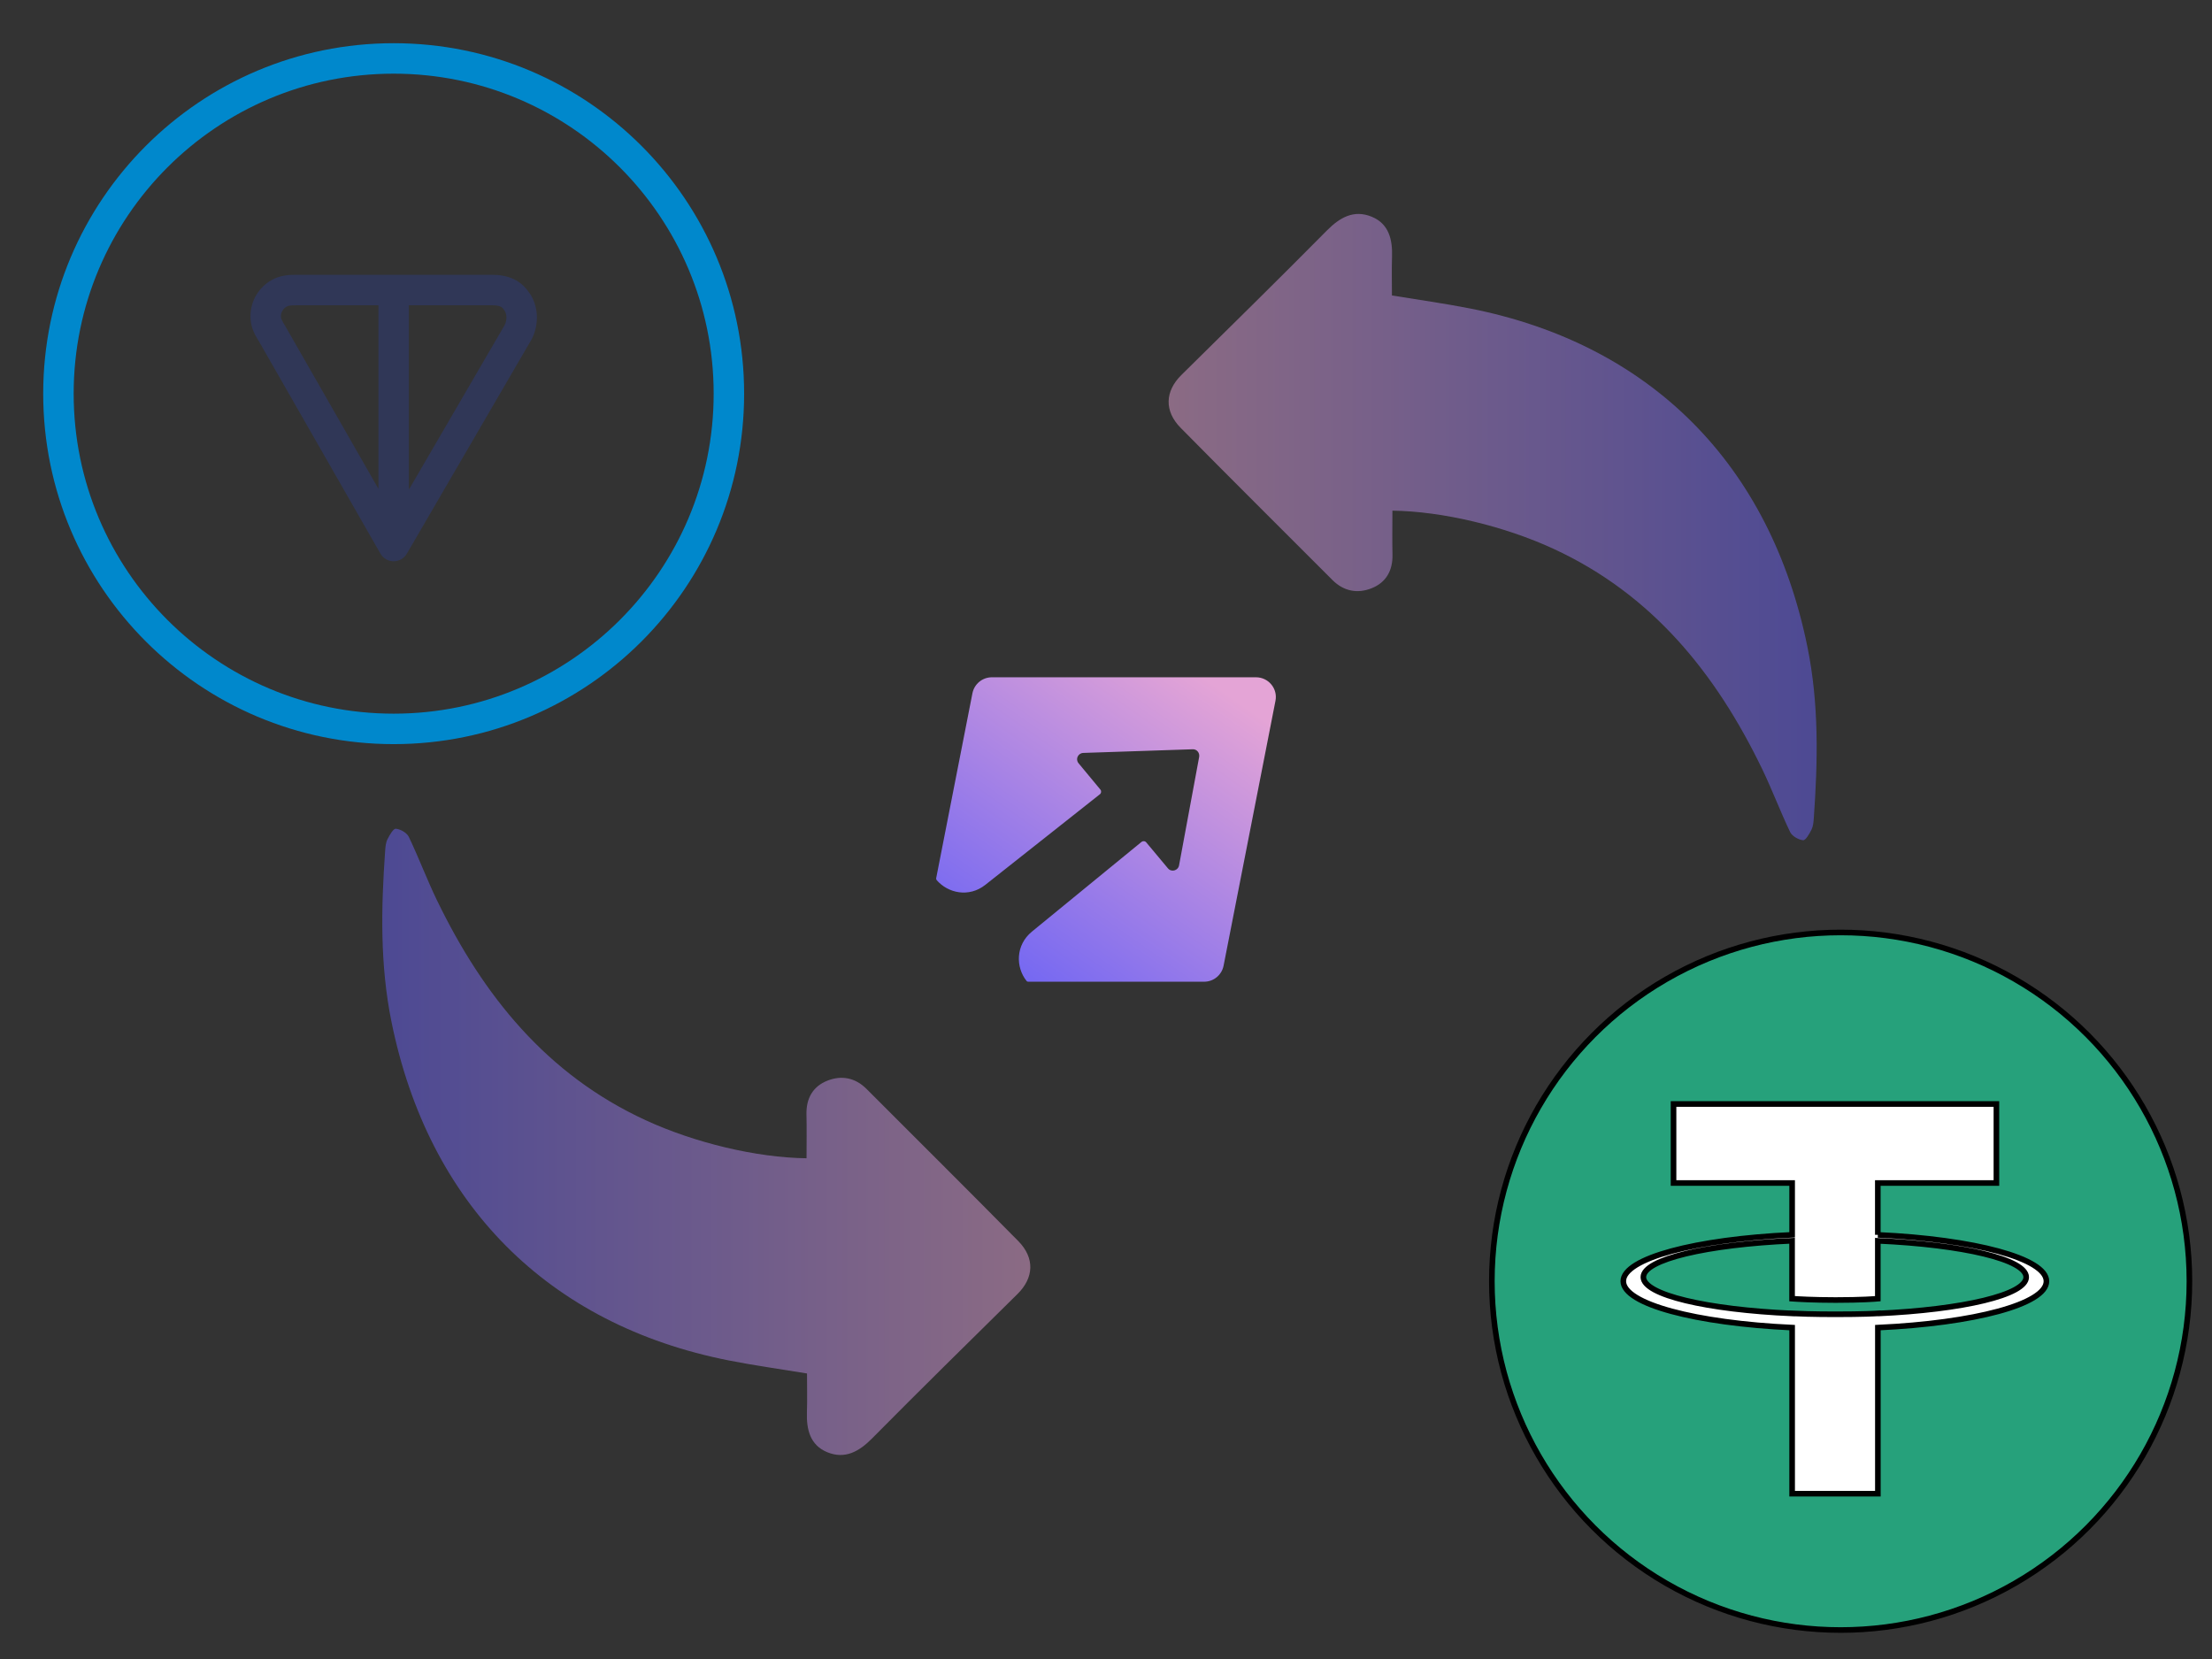 <svg id="_Слой_1" data-name="Слой 1" xmlns="http://www.w3.org/2000/svg" xmlns:xlink="http://www.w3.org/1999/xlink" viewBox="0 0 1024 768">
  <rect x="0" y="0" width="1024" height="768" fill="#333333" stroke="none"/>
  <defs>
    <style>
      .cls-lv1 {
        fill: #fff;
      }

      .cls-lv2 {
        fill: url(#_Безымянный_градиент_2-3);
      }

      .cls-lv2, .cls-lv3 {
        fill-rule: evenodd;
      }

      .cls-lv4 {
        fill: url(#_Безымянный_градиент_2-2);
      }

      .cls-lv4, .cls-lv5 {
        opacity: .5;
      }

      .cls-lv6 {
        fill: none;
      }

      .cls-lv7, .cls-lv3 {
        fill: transparent;
      }

      .cls-lv5 {
        fill: url(#_Безымянный_градиент_2);
      }

      .cls-lv8 {
        fill: #0a76d9;
      }
    </style>
    <linearGradient id="_Безымянный_градиент_2" data-name="Безымянный градиент 2" x1="541" y1="244" x2="841" y2="244" gradientUnits="userSpaceOnUse">
      <stop offset="0" stop-color="#e4a4d6" />
      <stop offset="1" stop-color="#6861f5" />
    </linearGradient>
    <linearGradient id="_Безымянный_градиент_2-2" data-name="Безымянный градиент 2" x1="548.43" y1="239.98" x2="848.43" y2="239.98" gradientTransform="translate(1025.39 768.58) rotate(-180)" xlink:href="#_Безымянный_градиент_2" />
    <linearGradient id="_Безымянный_градиент_2-3" data-name="Безымянный градиент 2" x1="557.61" y1="906.6" x2="453.32" y2="1055.49" gradientTransform="translate(0 -593)" xlink:href="#_Безымянный_градиент_2" />
  </defs>
  <rect class="cls-lv7" width="1024" height="768" />
  <path class="cls-lv5" d="m644.59,236.4c0,6.76-.13,13.53.03,20.29.18,7.4-2.94,12.96-9.67,15.63-6.56,2.6-12.92,1.4-18.14-3.83-23.42-23.46-46.95-46.81-70.23-70.41-7.75-7.86-7.24-17.02.33-24.49,22.52-22.23,45.11-44.4,67.37-66.9,6.04-6.11,12.54-9.71,20.7-6.37,7.98,3.26,9.71,10.59,9.43,18.61-.19,5.64-.04,11.29-.04,17.85,12.3,2.03,24.27,3.68,36.1,6.01,83.99,16.55,139.18,72.57,156.26,156.77,5.37,26.47,4.81,52.74,2.93,79.25-.13,1.77-.29,3.7-1.06,5.24-.96,1.92-2.71,5.02-3.88,4.91-2.15-.2-5.1-1.89-6.01-3.78-4.63-9.66-8.38-19.75-13.05-29.39-21.37-44.12-50.81-80.67-96.51-101.74-22.71-10.47-51.28-17.36-74.57-17.65Z" />
  <path class="cls-lv4" d="m373.37,536.2c0-6.76.13-13.53-.03-20.29-.18-7.4,2.94-12.96,9.67-15.63,6.56-2.6,12.92-1.4,18.14,3.83,23.42,23.46,46.95,46.81,70.23,70.41,7.75,7.86,7.24,17.02-.33,24.49-22.52,22.23-45.11,44.4-67.37,66.9-6.04,6.11-12.54,9.71-20.7,6.37-7.98-3.26-9.71-10.59-9.43-18.61.19-5.64.04-11.29.04-17.85-12.3-2.03-24.27-3.68-36.1-6.01-83.99-16.55-139.18-72.57-156.26-156.77-5.37-26.47-4.81-52.74-2.93-79.25.13-1.77.29-3.7,1.06-5.24.96-1.92,2.71-5.02,3.88-4.91,2.15.2,5.1,1.89,6.01,3.78,4.63,9.66,8.38,19.75,13.05,29.39,21.37,44.12,50.81,80.67,96.51,101.74,22.71,10.47,51.28,17.36,74.57,17.65Z" />
  <g>
    <svg width="1014" height="1014" xmlns="http://www.w3.org/2000/svg" x="678" y="423" viewBox="0 0 100 100">
      <!-- Created with SVG Editor - http://github.com/mzalive/SVG Editor/ -->
      <g>
        <title>background</title>
        <rect fill="none" id="canvas_background" height="34" width="34" y="-1" x="-1" />
        <g display="none" overflow="visible" y="0" x="0" height="100%" width="100%" id="canvasGrid">
          <rect fill="url(#gridpattern)" stroke-width="0" y="1" x="1" height="400" width="580" />
        </g>
      </g>
      <g>
        <title>Layer 1</title>
        <g stroke="null" id="svg_8">
          <circle stroke="null" transform="matrix(0.256,0,0,0.256,-675.66,-485.42) " id="svg_4" fill="#26a17b" r="62.2" cy="1961.71" cx="2706.36" />
          <g stroke="null" transform="matrix(0.256,0,0,0.256,-675.66,-485.42) " id="svg_5" fill="#fff">
            <path stroke="null" id="svg_6" d="m2712.99,1967.45l0,-0.01c-0.43,0.03 -2.65,0.16 -7.59,0.16c-3.95,0 -6.72,-0.11 -7.7,-0.16l0,0.01c-15.19,-0.67 -26.52,-3.31 -26.52,-6.48c0,-3.16 11.34,-5.81 26.52,-6.48l0,10.33c0.99,0.07 3.84,0.24 7.77,0.24c4.72,0 7.08,-0.2 7.52,-0.24l0,-10.32c15.16,0.68 26.46,3.32 26.46,6.48s-11.31,5.8 -26.46,6.48m0,-14.03l0,-9.24l21.15,0l0,-14.09l-57.58,0l0,14.09l21.15,0l0,9.24c-17.19,0.79 -30.11,4.19 -30.11,8.27s12.93,7.48 30.11,8.28l0,29.62l15.29,0l0,-29.62c17.16,-0.79 30.06,-4.19 30.06,-8.27c0,-4.07 -12.9,-7.48 -30.06,-8.27" />
          </g>
        </g>
      </g>
    </svg>
  </g>
  <g>
    <svg xmlns="http://www.w3.org/2000/svg" xmlns:xlink="http://www.w3.org/1999/xlink" width="1014" height="1014" viewBox="0 0 100 100" version="1.1" x="20" y="20">
      <g id="surface1">
        <path style=" stroke:none;fill-rule:evenodd;fill:rgb(18.824%,21.569%,34.118%);fill-opacity:1;" d="M 11.547 10.574 L 20.523 10.574 C 20.84 10.574 21.156 10.621 21.488 10.773 C 21.887 10.961 22.098 11.254 22.242 11.469 C 22.254 11.484 22.266 11.504 22.277 11.52 C 22.449 11.828 22.539 12.164 22.539 12.523 C 22.539 12.863 22.457 13.234 22.277 13.559 C 22.273 13.562 22.273 13.562 22.27 13.566 L 16.602 23.305 C 16.477 23.52 16.246 23.652 15.996 23.652 C 15.75 23.652 15.52 23.52 15.395 23.301 L 9.832 13.582 C 9.828 13.582 9.828 13.578 9.824 13.574 C 9.699 13.367 9.5 13.043 9.469 12.621 C 9.438 12.238 9.523 11.852 9.715 11.516 C 9.91 11.184 10.199 10.914 10.551 10.75 C 10.926 10.574 11.309 10.574 11.547 10.574 Z M 15.305 11.965 L 11.547 11.965 C 11.301 11.965 11.207 11.98 11.141 12.012 C 11.047 12.055 10.973 12.125 10.922 12.215 C 10.867 12.301 10.844 12.406 10.855 12.508 C 10.859 12.566 10.883 12.637 11.023 12.871 C 11.027 12.875 11.031 12.879 11.035 12.887 L 15.305 20.344 Z M 16.695 11.965 L 16.695 20.379 L 21.066 12.871 C 21.113 12.785 21.148 12.652 21.148 12.523 C 21.148 12.414 21.125 12.32 21.074 12.227 C 21.023 12.148 20.992 12.109 20.965 12.082 C 20.941 12.059 20.926 12.047 20.898 12.035 C 20.797 11.988 20.691 11.965 20.523 11.965 Z M 16.695 11.965 " />
        <path style=" stroke:none;fill-rule:evenodd;fill:rgb(0%,53.333%,80%);fill-opacity:1;" d="M 32 16 C 32 24.836 24.836 32 16 32 C 7.164 32 0 24.836 0 16 C 0 7.164 7.164 0 16 0 C 24.836 0 32 7.164 32 16 Z M 30.609 16 C 30.609 24.066 24.066 30.609 16 30.609 C 7.934 30.609 1.391 24.066 1.391 16 C 1.391 7.934 7.934 1.391 16 1.391 C 24.066 1.391 30.609 7.934 30.609 16 Z M 30.609 16 " />
      </g>
    </svg>
  </g>
  <g>
    <path class="cls-lv3" d="m459.2,313.53c-4.43,0-8.19,3.11-9.04,7.44l-16.76,85.49c-.09.28,0,.66.19.94,5.27,6.12,14.97,8.19,22.5,2.26l53.1-41.99c.66-.56.75-1.51.19-2.17l-10.07-12.15c-1.6-1.88-.28-4.71,2.17-4.8l50.65-1.69c1.88-.09,3.3,1.6,3.01,3.48l-9.32,50.28c-.47,2.45-3.58,3.3-5.18,1.32l-10.07-12.05c-.47-.56-1.41-.66-2.07-.19l-50.84,41.61c-7.53,6.21-7.53,16.38-2.45,22.78.19.28.47.38.85.38h81.34c4.43,0,8.19-3.11,9.04-7.44l24.01-122.58c1.13-5.65-3.2-10.92-9.04-10.92h-122.21Z" />
    <path class="cls-lv2" d="m459.2,313.53c-4.43,0-8.19,3.11-9.04,7.44l-16.76,85.49c-.09.28,0,.66.19.94,5.27,6.12,14.97,8.19,22.5,2.26l53.1-41.99c.66-.56.75-1.51.19-2.17l-10.07-12.15c-1.6-1.88-.28-4.71,2.17-4.8l50.65-1.69c1.88-.09,3.3,1.6,3.01,3.48l-9.32,50.28c-.47,2.45-3.58,3.3-5.18,1.32l-10.07-12.05c-.47-.56-1.41-.66-2.07-.19l-50.84,41.61c-7.53,6.21-7.53,16.38-2.45,22.78.19.28.47.38.85.38h81.34c4.43,0,8.19-3.11,9.04-7.44l24.01-122.58c1.13-5.65-3.2-10.92-9.04-10.92h-122.21Z" />
    <path class="cls-lv6" d="m459.2,313.53c-4.43,0-8.19,3.11-9.04,7.44l-16.76,85.49c-.09.28,0,.66.19.94,5.27,6.12,14.97,8.19,22.5,2.26l53.1-41.99c.66-.56.75-1.51.19-2.17l-10.07-12.15c-1.6-1.88-.28-4.71,2.17-4.8l50.65-1.69c1.88-.09,3.3,1.6,3.01,3.48l-9.32,50.28c-.47,2.45-3.58,3.3-5.18,1.32l-10.07-12.05c-.47-.56-1.41-.66-2.07-.19l-50.84,41.61c-7.53,6.21-7.53,16.38-2.45,22.78.19.28.47.38.85.38h81.34c4.43,0,8.19-3.11,9.04-7.44l24.01-122.58c1.13-5.65-3.2-10.92-9.04-10.92h-122.21Z" />
  </g>
</svg>